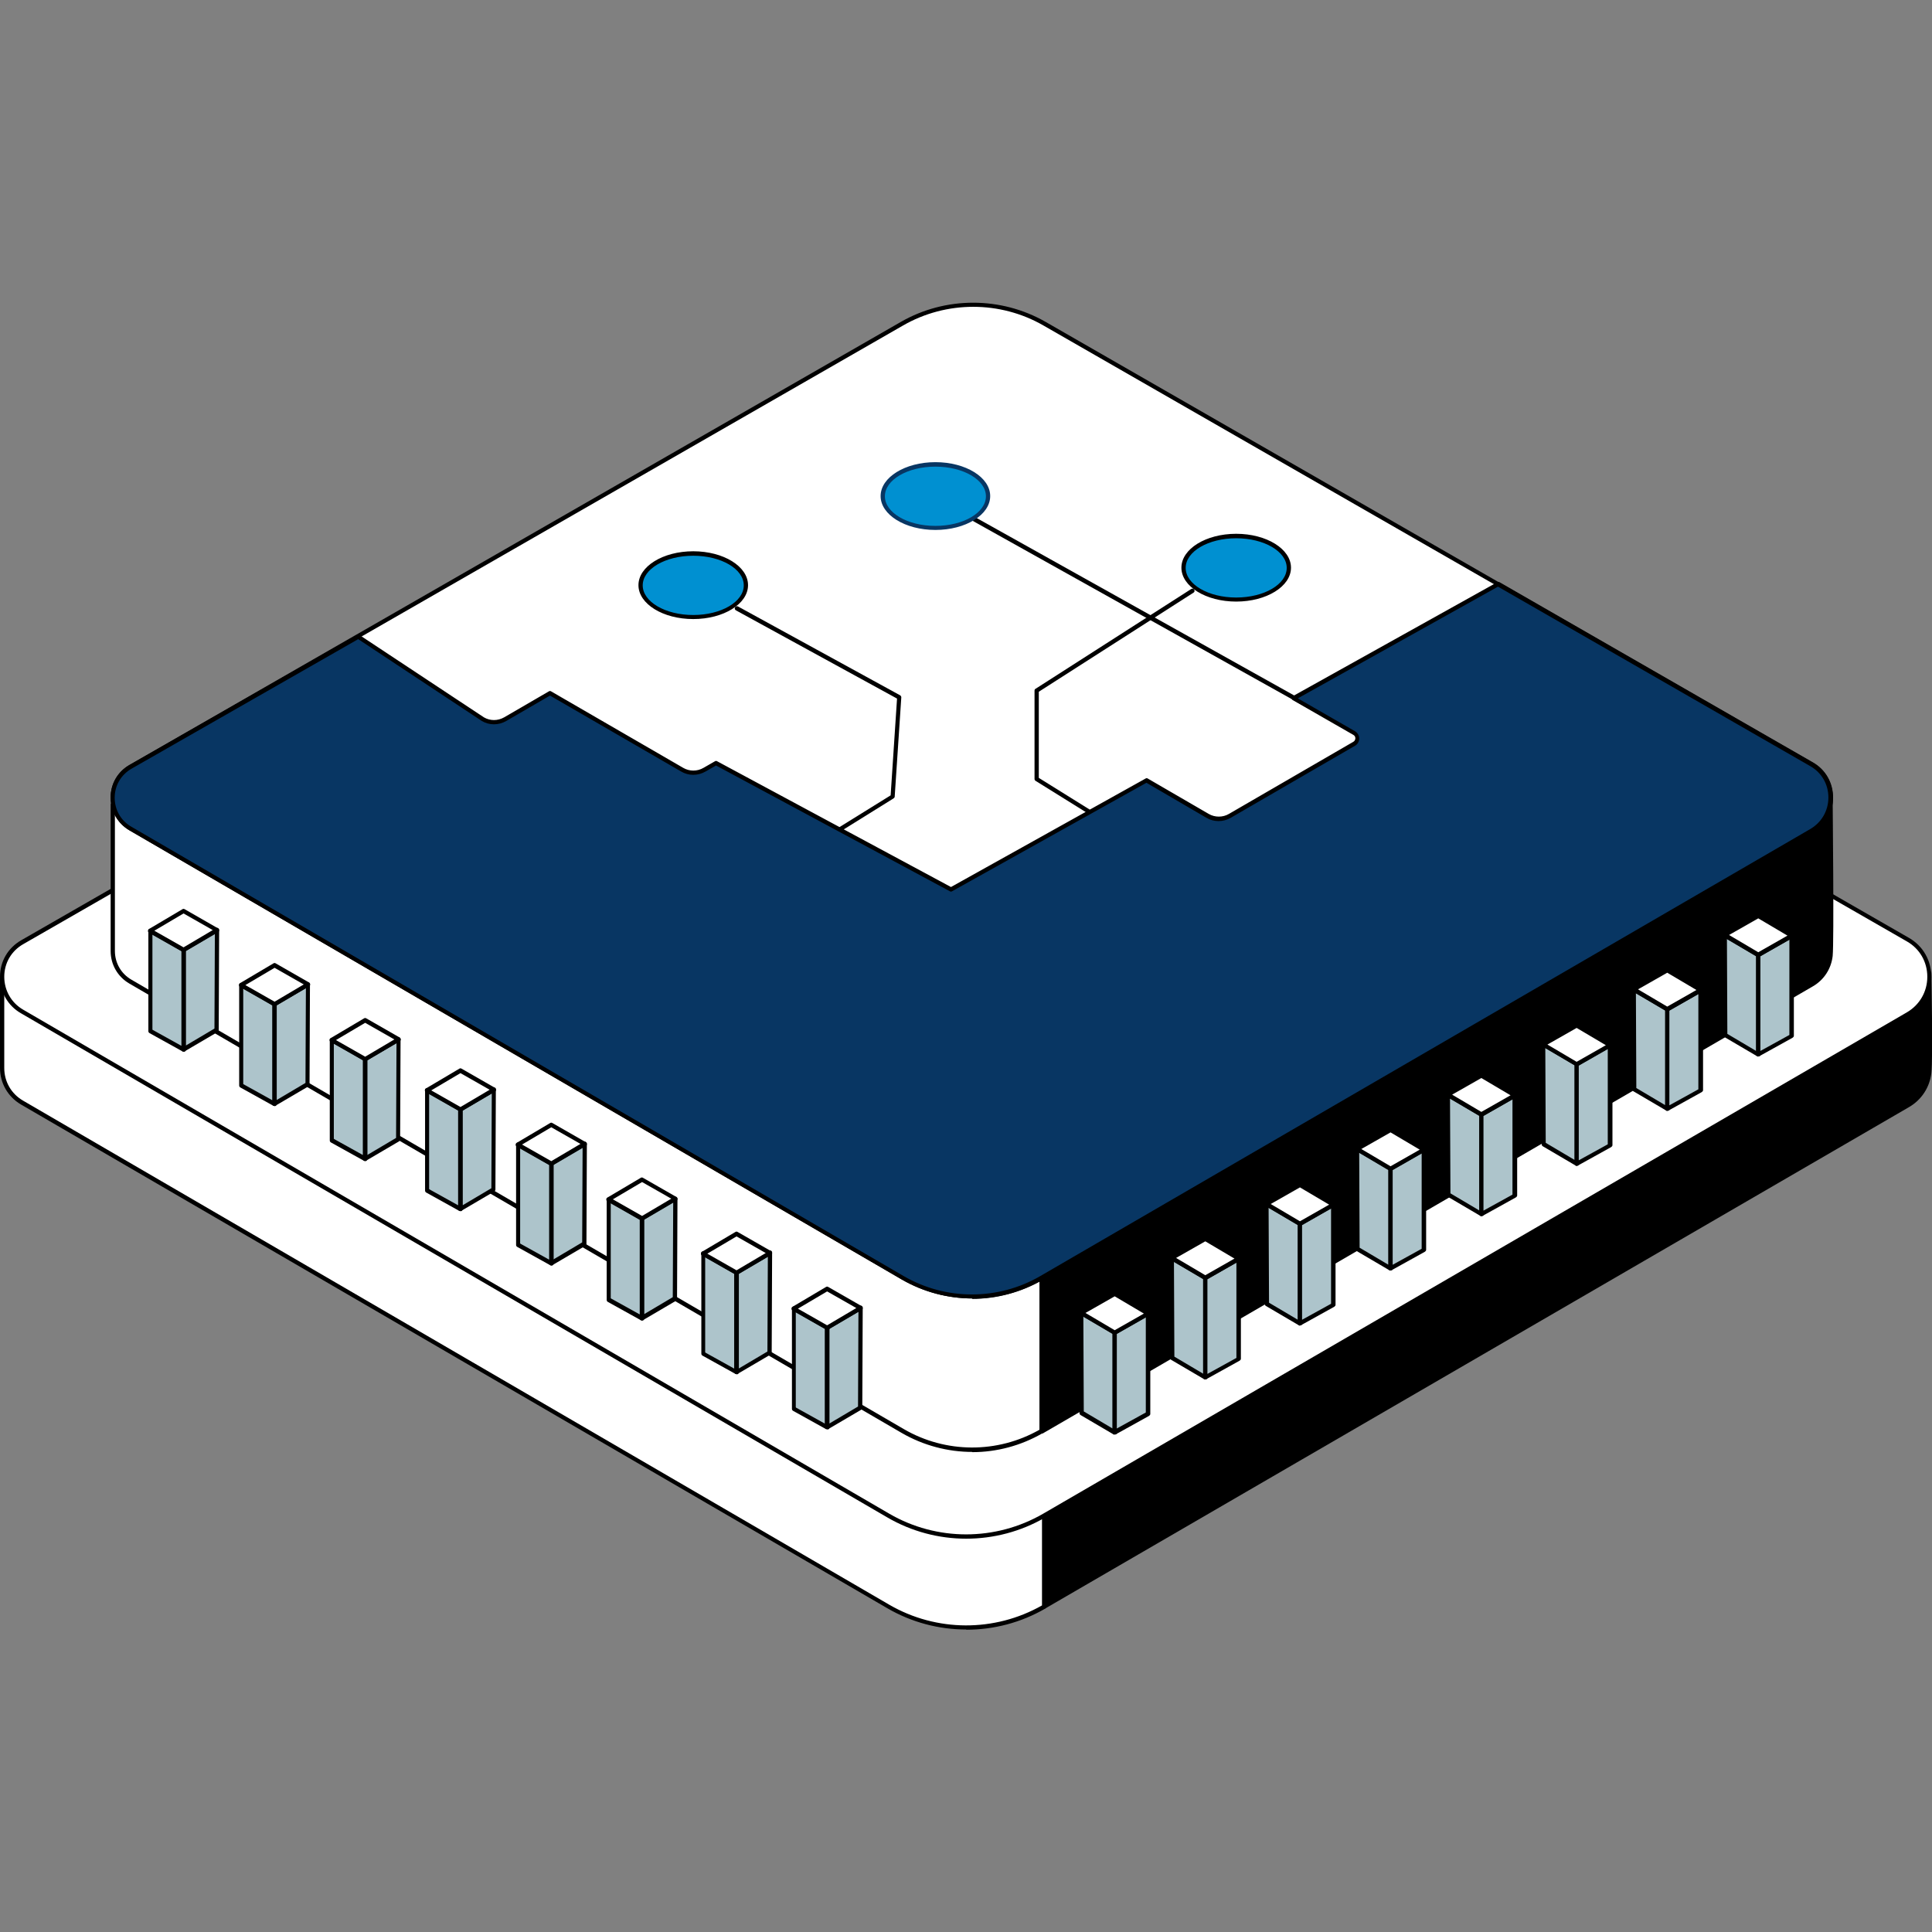<?xml version="1.0" encoding="UTF-8"?>
<svg xmlns="http://www.w3.org/2000/svg" version="1.1" viewBox="0 0 906.3 906.3">
  <rect x="0" y="0" width="906.3" height="906.3" fill="#808080" stroke="none"/>
  <defs>
    <style>
      .cls-1 {
        fill: #0090d1;
      }

      .cls-2 {
        fill: #adc4cb;
      }

      .cls-3 {
        fill: #fff;
      }

      .cls-4 {
        fill: #083663;
      }
    </style>
  </defs>
  <!-- Generator: Adobe Illustrator 28.6.0, SVG Export Plug-In . SVG Version: 1.2.0 Build 709)  -->
  <g>
    <g id="Layer_1">
      <g id="Layer_1-2" data-name="Layer_1">
        <path d="M489.8,685.4l415.2-228.9s.8,39.3,0,46.9c-.7,6-4,11.7-9.9,15.1l-405.2,235.2v-68.3h0Z"/>
        <path d="M489.8,754.6c-.2,0-.3,0-.5,0-.3-.2-.5-.5-.5-.9v-68.3c0-.4.2-.7.5-.9l415.2-228.9c.3-.2.7-.2,1,0s.5.5.5.8c0,1.6.8,39.5,0,47-.8,6.7-4.6,12.5-10.4,15.9l-405.2,235.2c-.2,0-.3,0-.5,0h0ZM490.8,685.9v66l403.7-234.3c5.3-3.1,8.7-8.3,9.4-14.4.8-6.5.2-37.6,0-45.1l-413.2,227.9h0Z"/>
        <path class="cls-3" d="M489.8,753.6c-22.6,13.1-50.5,13.1-73.1,0L10.3,517.1c-6.2-3.6-9.3-9.9-9.3-16.2v-41.8l488.8,178.9v115.6h0Z"/>
        <path d="M453.3,764.4c-12.8,0-25.6-3.3-37.1-10L9.8,518.1c-6.1-3.6-9.8-10-9.8-17.1v-41.8c0-.3.2-.6.4-.8.3-.2.6-.2.9-.1l488.8,178.9c.4.1.7.5.7.9v115.6c0,.4-.2.7-.5.9-11.4,6.6-24.2,9.9-37,9.9h0ZM2,460.6v40.4c0,6.4,3.3,12.1,8.8,15.3l406.4,236.5c22.1,12.8,49.4,12.9,71.6.3v-114.3L2,460.6ZM489.8,753.6h0Z"/>
        <path class="cls-3" d="M416.7,710.9L10.3,474.5c-12.5-7.3-12.4-25.3,0-32.5l406-233.1c23.2-13.3,51.8-13.3,75,0l403.6,231.9c13.5,7.8,13.5,27.2,0,35l-405.2,235.2c-22.6,13.1-50.5,13.1-73.1,0h.1Z"/>
        <path d="M453.3,721.8c-12.8,0-25.6-3.3-37.1-10L9.8,475.3c-6.1-3.5-9.8-9.9-9.8-17.1s3.7-13.5,9.9-17.1l405.9-233.1c23.4-13.5,52.6-13.5,76,0l403.6,231.9c6.7,3.8,10.6,10.7,10.6,18.4s-3.9,14.5-10.6,18.4l-405.2,235.2c-11.4,6.6-24.2,9.9-37,9.9h0ZM417.2,710.1c22.2,12.9,49.8,12.9,72.1,0l405.2-235.2c6-3.5,9.6-9.7,9.6-16.7s-3.6-13.2-9.6-16.6l-403.7-231.9c-22.8-13.1-51.2-13.1-74,0L10.9,442.9c-5.6,3.2-8.9,8.9-8.9,15.3s3.3,12.2,8.8,15.4l406.4,236.5h0Z"/>
        <path d="M488.6,579l370.1-204.1s.7,66.5,0,73.3c-.6,5.3-3.6,10.4-8.9,13.5l-361.2,209.7v-92.3h0Z"/>
        <path d="M488.6,672.4c-.2,0-.3,0-.5,0-.3-.2-.5-.5-.5-.9v-92.3c0-.4.2-.7.5-.9l370.1-204.1c.3-.2.7-.2,1,0s.5.5.5.9c0,2.7.7,66.7,0,73.4-.7,6-4.1,11.2-9.3,14.2l-361.2,209.7c-.2,0-.3,0-.5,0h-.1ZM489.6,579.6v90l359.7-208.8c4.7-2.7,7.7-7.4,8.4-12.7.7-6,.2-61.1,0-71.5l-368.1,203h0Z"/>
        <path class="cls-3" d="M488.6,671.4c-20.1,11.7-45,11.7-65.1,0L61.2,460.5c-5.5-3.2-8.3-8.8-8.3-14.4v-68.7l435.7,159.5v134.5h0Z"/>
        <path d="M456.1,681.1c-11.4,0-22.9-3-33.1-8.9L60.7,461.4c-5.5-3.2-8.8-8.9-8.8-15.3v-68.7c0-.3.2-.6.4-.8.3-.2.6-.2.9-.1l435.7,159.5c.4.1.7.5.7.9v134.5c0,.4-.2.7-.5.9-10.2,5.9-21.6,8.9-33,8.9h0ZM53.9,378.8v67.3c0,5.6,2.9,10.7,7.8,13.5l362.3,210.8c19.6,11.4,43.9,11.5,63.6.3v-133.2L53.9,378.8ZM488.6,671.4h0Z"/>
        <path class="cls-3" d="M423.5,599.4L61.2,388.6c-11.1-6.5-11.1-22.5,0-28.9l361.9-207.9c20.7-11.9,46.2-11.9,66.9,0l359.8,206.7c12,6.9,12.1,24.3,0,31.2l-361.2,209.7c-20.1,11.7-45,11.7-65.1,0h0Z"/>
        <path d="M456.1,609.1c-11.4,0-22.9-3-33.1-8.9S60.7,389.5,60.7,389.5c-5.5-3.2-8.8-9-8.8-15.4s3.3-12.1,8.9-15.3l361.8-207.8c20.9-12,46.9-12,67.9,0l359.8,206.7c6,3.4,9.5,9.6,9.5,16.5s-3.5,13-9.5,16.5l-361.2,209.7c-10.2,5.9-21.6,8.9-33,8.9h0ZM424,598.5c19.8,11.5,44.3,11.5,64.1,0l361.2-209.7c5.3-3.1,8.5-8.6,8.5-14.8s-3.2-11.7-8.5-14.7l-359.8-206.6c-20.3-11.7-45.6-11.7-65.9,0L61.8,360.5c-4.9,2.8-7.9,7.9-7.9,13.6s2.9,10.8,7.8,13.6l362.3,210.8h0Z"/>
        <path class="cls-2" d="M86.1,445.6v46.8l15.5-9.1.2-46.9-15.7,9.2Z"/>
        <path d="M86.1,493.3c-.2,0-.3,0-.5-.1-.3-.2-.5-.5-.5-.9v-46.8c0-.4.2-.7.5-.9l15.7-9.2c.3-.2.7-.2,1,0s.5.5.5.9l-.2,46.9c0,.4-.2.7-.5.9l-15.5,9.1c-.2,0-.3.1-.5.1h0ZM87.1,446.1v44.4l13.5-8,.2-44.5-13.7,8.1Z"/>
        <path class="cls-2" d="M70.5,436.6v47c0,0,15.6,8.6,15.6,8.6v-46.8l-15.6-8.9h0Z"/>
        <path d="M86.1,493.3c-.2,0-.3,0-.5-.1l-15.5-8.6c-.3-.2-.5-.5-.5-.9v-47c0-.4,0-.7.4-.9.3-.2.7-.2,1,0l15.7,8.9c.3.2.5.5.5.9v46.8c0,.4-.2.7-.5.9-.2,0-.3.1-.5.1h0ZM71.6,483.1l13.5,7.5v-44.5l-13.6-7.8v44.7h0Z"/>
        <path class="cls-3" d="M86.1,427.4l-15.7,9.3,15.7,8.9,15.7-9.2-15.7-9h0Z"/>
        <path d="M86.1,446.6c-.2,0-.3,0-.5-.1l-15.7-8.9c-.3-.2-.5-.5-.5-.9s.2-.7.5-.9l15.7-9.3c.3-.2.7-.2,1,0l15.7,9c.3.2.5.5.5.9s-.2.7-.5.9l-15.7,9.2c-.2,0-.3.1-.5.1h0ZM72.4,436.6l13.7,7.8,13.7-8.1-13.7-7.8-13.7,8.1h0Z"/>
        <path class="cls-2" d="M128.8,471v46.8l15.5-9.1.2-46.9-15.7,9.2Z"/>
        <path d="M128.7,518.8c-.2,0-.3,0-.5-.1-.3-.2-.5-.5-.5-.9v-46.8c0-.4.2-.7.5-.9l15.7-9.2c.3-.2.7-.2,1,0s.5.5.5.9l-.2,46.9c0,.4-.2.7-.5.9l-15.5,9.1c-.2,0-.3.1-.5.1h0ZM129.8,471.6v44.4l13.5-8,.2-44.5-13.7,8.1Z"/>
        <path class="cls-2" d="M113.1,462.1v47c0,0,15.6,8.6,15.6,8.6v-46.8l-15.6-8.9h0Z"/>
        <path d="M128.7,518.8c-.2,0-.3,0-.5-.1l-15.5-8.6c-.3-.2-.5-.5-.5-.9v-47c0-.4,0-.7.4-.9.3-.2.7-.2,1,0l15.7,8.9c.3.2.5.5.5.9v46.8c0,.4-.2.7-.5.9-.2,0-.3.1-.5.1h-.1ZM114.2,508.6l13.5,7.5v-44.5l-13.6-7.8v44.7h0Z"/>
        <path class="cls-3" d="M128.8,452.8l-15.7,9.3,15.7,8.9,15.7-9.2-15.7-9h0Z"/>
        <path d="M128.8,472c-.2,0-.3,0-.5-.1l-15.7-8.9c-.3-.2-.5-.5-.5-.9s.2-.7.5-.9l15.7-9.3c.3-.2.7-.2,1,0l15.7,9c.3.2.5.5.5.9s-.2.7-.5.9l-15.7,9.2c-.2,0-.3.1-.5.1h0ZM115.1,462.1l13.7,7.8,13.7-8.1-13.7-7.8-13.7,8.1h0Z"/>
        <path class="cls-2" d="M171.3,496.8v46.8l15.5-9.1.2-46.9-15.7,9.2Z"/>
        <path d="M171.2,544.6c-.2,0-.3,0-.5-.1-.3-.2-.5-.5-.5-.9v-46.8c0-.4.2-.7.5-.9l15.7-9.2c.3-.2.7-.2,1,0s.5.5.5.9l-.2,46.9c0,.4-.2.7-.5.9l-15.5,9.1c-.2,0-.3.1-.5.1h0ZM172.3,497.4v44.4l13.5-8,.2-44.5-13.7,8.1Z"/>
        <path class="cls-2" d="M155.6,487.9v47c.1,0,15.6,8.6,15.6,8.6v-46.8l-15.6-8.9h0Z"/>
        <path d="M171.2,544.6c-.2,0-.3,0-.5-.1l-15.5-8.6c-.3-.2-.5-.5-.5-.9v-47c-.1-.4,0-.7.4-.9.3-.2.7-.2,1,0l15.7,8.9c.3.2.5.5.5.9v46.8c0,.4-.2.7-.5.9-.2,0-.3.1-.5.1h0ZM156.7,534.3l13.5,7.5v-44.5l-13.6-7.8v44.7h.1Z"/>
        <path class="cls-3" d="M171.3,478.6l-15.7,9.3,15.7,8.9,15.7-9.2-15.7-9h0Z"/>
        <path d="M171.3,497.8c-.2,0-.3,0-.5-.1l-15.7-8.9c-.3-.2-.5-.5-.5-.9s.2-.7.5-.9l15.7-9.3c.3-.2.7-.2,1,0l15.7,9c.3.2.5.5.5.9s-.2.7-.5.9l-15.7,9.2c-.2,0-.3.1-.5.1h0ZM157.6,487.9l13.7,7.8,13.7-8.1-13.7-7.8-13.7,8.1h0Z"/>
        <path class="cls-2" d="M216,520.4v46.8l15.5-9.1.2-46.9-15.7,9.2Z"/>
        <path d="M215.9,568.1c-.2,0-.3,0-.5-.1-.3-.2-.5-.5-.5-.9v-46.8c0-.4.2-.7.5-.9l15.7-9.2c.3-.2.7-.2,1,0s.5.5.5.9l-.2,46.9c0,.4-.2.7-.5.9l-15.5,9.1c-.2,0-.3.1-.5.1h0ZM217,521v44.4l13.5-8,.2-44.5-13.7,8.1Z"/>
        <path class="cls-2" d="M200.3,511.5v47c.1,0,15.6,8.6,15.6,8.6v-46.8l-15.6-8.9h0Z"/>
        <path d="M215.9,568.1c-.2,0-.3,0-.5-.1l-15.5-8.6c-.3-.2-.5-.5-.5-.9v-47c-.1-.4,0-.7.4-.9.3-.2.7-.2,1,0l15.7,8.9c.3.2.5.5.5.9v46.8c0,.4-.2.7-.5.9-.2,0-.3.1-.5.1h0ZM201.4,557.9l13.5,7.5v-44.5l-13.6-7.8v44.7h.1Z"/>
        <path class="cls-3" d="M216,502.1l-15.7,9.3,15.7,8.9,15.7-9.2-15.7-9h0Z"/>
        <path d="M216,521.4c-.2,0-.3,0-.5-.1l-15.7-8.9c-.3-.2-.5-.5-.5-.9s.2-.7.5-.9l15.7-9.3c.3-.2.7-.2,1,0l15.7,9c.3.2.5.5.5.9s-.2.7-.5.9l-15.7,9.2c-.2,0-.3.1-.5.1h0ZM202.3,511.5l13.7,7.8,13.7-8.1-13.7-7.8-13.7,8.1h0Z"/>
        <path class="cls-2" d="M258.6,545.9v46.8l15.5-9.1.2-46.9-15.7,9.2Z"/>
        <path d="M258.6,593.6c-.2,0-.3,0-.5-.1-.3-.2-.5-.5-.5-.9v-46.8c0-.4.2-.7.5-.9l15.7-9.2c.3-.2.7-.2,1,0s.5.5.5.9l-.2,46.9c0,.4-.2.7-.5.9l-15.5,9.1c-.2,0-.3.1-.5.1h0ZM259.6,546.4v44.4l13.5-8,.2-44.5-13.7,8.1Z"/>
        <path class="cls-2" d="M242.9,536.9v47c.1,0,15.6,8.6,15.6,8.6v-46.8l-15.6-8.9h0Z"/>
        <path d="M258.6,593.6c-.2,0-.3,0-.5-.1l-15.5-8.6c-.3-.2-.5-.5-.5-.9v-47c-.1-.4,0-.7.4-.9.3-.2.7-.2,1,0l15.7,8.9c.3.2.5.5.5.9v46.8c0,.4-.2.7-.5.9-.2,0-.3.1-.5.1h-.1ZM244.1,583.4l13.5,7.5v-44.5l-13.6-7.8v44.7h.1Z"/>
        <path class="cls-3" d="M258.6,527.6l-15.7,9.3,15.7,8.9,15.7-9.2-15.7-9h0Z"/>
        <path d="M258.6,546.9c-.2,0-.3,0-.5-.1l-15.7-8.9c-.3-.2-.5-.5-.5-.9s.2-.7.5-.9l15.7-9.3c.3-.2.7-.2,1,0l15.7,9c.3.2.5.5.5.9s-.2.7-.5.9l-15.7,9.2c-.2,0-.3.1-.5.1h0ZM244.9,536.9l13.7,7.8,13.7-8.1-13.7-7.8-13.7,8.1h0Z"/>
        <path class="cls-2" d="M301.1,571.6v46.8l15.5-9.1.2-46.9-15.7,9.2Z"/>
        <path d="M301.1,619.4c-.2,0-.3,0-.5-.1-.3-.2-.5-.5-.5-.9v-46.8c0-.4.2-.7.5-.9l15.7-9.2c.3-.2.7-.2,1,0s.5.5.5.9l-.2,46.9c0,.4-.2.7-.5.9l-15.5,9.1c-.2,0-.3.1-.5.1h0ZM302.1,572.1v44.4l13.5-8,.2-44.5-13.7,8.1Z"/>
        <path class="cls-2" d="M285.5,562.6v47c.1,0,15.6,8.6,15.6,8.6v-46.8l-15.6-8.9h0Z"/>
        <path d="M301.1,619.4c-.2,0-.3,0-.5-.1l-15.5-8.6c-.3-.2-.5-.5-.5-.9v-47c-.1-.4,0-.7.4-.9.3-.2.7-.2,1,0l15.7,8.9c.3.2.5.5.5.9v46.8c0,.4-.2.7-.5.9-.2,0-.3.1-.5.1h-.1ZM286.6,609.1l13.5,7.5v-44.5l-13.6-7.8v44.7h.1Z"/>
        <path class="cls-3" d="M301.1,553.4l-15.7,9.3,15.7,8.9,15.7-9.2-15.7-9h0Z"/>
        <path d="M301.1,572.6c-.2,0-.3,0-.5-.1l-15.7-8.9c-.3-.2-.5-.5-.5-.9s.2-.7.5-.9l15.7-9.3c.3-.2.7-.2,1,0l15.7,9c.3.2.5.5.5.9s-.2.7-.5.9l-15.7,9.2c-.2,0-.3.1-.5.1h0ZM287.5,562.6l13.7,7.8,13.7-8.1-13.7-7.8-13.7,8.1h0Z"/>
        <path class="cls-2" d="M345.5,597v46.8l15.5-9.1.2-46.9-15.7,9.2Z"/>
        <path d="M345.5,644.6c-.2,0-.3,0-.5-.1-.3-.2-.5-.5-.5-.9v-46.8c0-.4.2-.7.5-.9l15.7-9.2c.3-.2.7-.2,1,0s.5.5.5.9l-.2,46.9c0,.4-.2.7-.5.9l-15.5,9.1c-.2,0-.3.1-.5.1h0ZM346.5,597.6v44.4l13.5-8,.2-44.5-13.7,8.1Z"/>
        <path class="cls-2" d="M329.8,588.1v47c.1,0,15.6,8.6,15.6,8.6v-46.8l-15.6-8.9h0Z"/>
        <path d="M345.5,644.6c-.2,0-.3,0-.5-.1l-15.5-8.6c-.3-.2-.5-.5-.5-.9v-47c-.1-.4,0-.7.4-.9s.7-.2,1,0l15.7,8.9c.3.2.5.5.5.9v46.8c0,.4-.2.7-.5.9-.2,0-.3.1-.5.1h-.1ZM330.9,634.5l13.5,7.5v-44.5l-13.6-7.8v44.7h.1Z"/>
        <path class="cls-3" d="M345.5,578.8l-15.7,9.3,15.7,8.9,15.7-9.2-15.7-9h0Z"/>
        <path d="M345.5,598c-.2,0-.3,0-.5-.1l-15.7-8.9c-.3-.2-.5-.5-.5-.9s.2-.7.5-.9l15.7-9.3c.3-.2.7-.2,1,0l15.7,9c.3.2.5.5.5.9s-.2.7-.5.9l-15.7,9.2c-.2,0-.3.1-.5.1h0ZM331.8,588.1l13.7,7.8,13.7-8.1-13.7-7.8-13.7,8.1h0Z"/>
        <path class="cls-2" d="M388,622.8v46.8l15.5-9.1.2-46.9-15.7,9.2h0Z"/>
        <path d="M388,670.4c-.2,0-.3,0-.5,0-.3-.2-.5-.5-.5-.9v-46.8c0-.4.2-.7.5-.9l15.7-9.2c.3-.2.7-.2,1,0s.5.5.5.9l-.2,46.9c0,.4-.2.7-.5.9l-15.5,9.1c-.2,0-.3,0-.5,0h0ZM389,623.4v44.4l13.5-8,.2-44.5-13.7,8.1h0Z"/>
        <path class="cls-2" d="M372.3,613.9v47c.1,0,15.6,8.6,15.6,8.6v-46.8l-15.6-8.9h0Z"/>
        <path d="M388,670.4c-.2,0-.3,0-.5,0l-15.5-8.6c-.3-.2-.5-.5-.5-.9v-47c-.1-.4,0-.7.4-.9.3-.2.7-.2,1,0l15.7,8.9c.3.2.5.5.5.9v46.8c0,.4-.2.7-.5.9-.2,0-.3,0-.5,0h-.1ZM373.4,660.3l13.5,7.5v-44.5l-13.6-7.8v44.7h.1Z"/>
        <path class="cls-3" d="M388,604.6l-15.7,9.3,15.7,8.9,15.7-9.2-15.7-9h0Z"/>
        <path d="M388,623.8c-.2,0-.3,0-.5-.1l-15.7-8.9c-.3-.2-.5-.5-.5-.9s.2-.7.5-.9l15.7-9.3c.3-.2.7-.2,1,0l15.7,9c.3.2.5.5.5.9s-.2.7-.5.9l-15.7,9.2c-.2,0-.3.1-.5.1h0ZM374.3,613.9l13.7,7.8,13.7-8.1-13.7-7.8-13.7,8.1h0Z"/>
        <path class="cls-2" d="M824.8,447.9v46.8l-15.5-9.1-.2-46.9,15.7,9.2Z"/>
        <path d="M824.8,495.6c-.2,0-.4,0-.5-.1l-15.5-9.1c-.3-.2-.5-.5-.5-.9l-.2-46.9c0-.4.2-.7.5-.9.3-.2.7-.2,1,0l15.7,9.2c.3.2.5.5.5.9v46.8c0,.4,0,.7-.5.9-.2,0-.3.1-.5.1h0ZM810.3,485l13.5,8v-44.4l-13.7-8.1.2,44.5Z"/>
        <path class="cls-2" d="M840.5,439v47c0,0-15.6,8.6-15.6,8.6v-46.8l15.6-8.9h0Z"/>
        <path d="M824.8,495.6c-.2,0-.4,0-.5-.1-.3-.2-.5-.5-.5-.9v-46.8c0-.4,0-.7.5-.9l15.7-8.9c.3-.2.7-.2,1,0s.5.5.5.9v47c0,.4-.3.7-.6.9l-15.5,8.6c-.2,0-.3.1-.5.1h-.1ZM825.8,448.5v44.5l13.6-7.5v-44.7l-13.6,7.8h0Z"/>
        <path class="cls-3" d="M824.8,429.6l15.7,9.3-15.7,8.9-15.7-9.2,15.7-9h0Z"/>
        <path d="M824.8,448.9c-.2,0-.4,0-.5-.1l-15.7-9.2c-.3-.2-.5-.5-.5-.9s.2-.7.5-.9l15.7-9c.3-.2.7-.2,1,0l15.7,9.3c.3.2.5.5.5.9s-.2.7-.5.9l-15.7,8.9c-.2,0-.3.1-.5.1h0ZM811.1,438.6l13.7,8.1,13.7-7.8-13.7-8.1-13.7,7.8h0Z"/>
        <path class="cls-2" d="M782.1,473.4v46.8l-15.5-9.1-.2-46.9,15.7,9.2Z"/>
        <path d="M782.2,521.1c-.2,0-.4,0-.5-.1l-15.5-9.1c-.3-.2-.5-.5-.5-.9l-.2-46.9c0-.4.2-.7.5-.9.3-.2.7-.2,1,0l15.7,9.2c.3.2.5.5.5.9v46.8c0,.4,0,.7-.5.9-.2,0-.3.1-.5.1h0ZM767.6,510.4l13.5,8v-44.4l-13.7-8.1.2,44.5h0Z"/>
        <path class="cls-2" d="M797.8,464.5v47c0,0-15.6,8.6-15.6,8.6v-46.8l15.6-8.9h0Z"/>
        <path d="M782.2,521.1c-.2,0-.4,0-.5-.1-.3-.2-.5-.5-.5-.9v-46.8c0-.4,0-.7.5-.9l15.7-8.9c.3-.2.7-.2,1,0s.5.5.5.9v47c0,.4-.3.7-.6.9l-15.5,8.6c-.2,0-.3.1-.5.1h-.1ZM783.1,474v44.5l13.6-7.5v-44.7l-13.6,7.8h0Z"/>
        <path class="cls-3" d="M782.1,455.1l15.7,9.3-15.7,8.9-15.7-9.2,15.7-9h0Z"/>
        <path d="M782.1,474.4c-.2,0-.4,0-.5-.1l-15.7-9.2c-.3-.2-.5-.5-.5-.9s.2-.7.5-.9l15.7-9c.3-.2.7-.2,1,0l15.7,9.3c.3.2.5.5.5.9s-.2.7-.5.9l-15.7,8.9c-.2,0-.3.1-.5.1h0ZM768.4,464.1l13.7,8.1,13.7-7.8-13.7-8.1-13.7,7.8h0Z"/>
        <path class="cls-2" d="M739.6,499.1v46.8l-15.5-9.1-.2-46.9,15.7,9.2Z"/>
        <path d="M739.7,546.9c-.2,0-.4,0-.5-.1l-15.5-9.1c-.3-.2-.5-.5-.5-.9l-.2-46.9c0-.4.2-.7.5-.9.3-.2.7-.2,1,0l15.7,9.2c.3.2.5.5.5.9v46.8c0,.4,0,.7-.5.9-.2,0-.3.1-.5.1h0ZM725.1,536.1l13.5,8v-44.4l-13.7-8.1.2,44.5Z"/>
        <path class="cls-2" d="M755.3,490.3v47c0,0-15.6,8.6-15.6,8.6v-46.8l15.6-8.9h0Z"/>
        <path d="M739.7,546.9c-.2,0-.4,0-.5-.1-.3-.2-.5-.5-.5-.9v-46.8c0-.4,0-.7.5-.9l15.7-8.9c.3-.2.7-.2,1,0s.5.5.5.9v47c0,.4-.3.7-.6.9l-15.5,8.6c-.2,0-.3.1-.5.1h-.1ZM740.6,499.8v44.5l13.6-7.5v-44.7l-13.6,7.8h0Z"/>
        <path class="cls-3" d="M739.6,481l15.7,9.3-15.7,8.9-15.7-9.2,15.7-9h0Z"/>
        <path d="M739.6,500.1c-.2,0-.4,0-.5-.1l-15.7-9.2c-.3-.2-.5-.5-.5-.9s.2-.7.5-.9l15.7-9c.3-.2.7-.2,1,0l15.7,9.3c.3.2.5.5.5.9s-.2.7-.5.9l-15.7,8.9c-.2,0-.3.1-.5.1h0ZM725.9,490l13.7,8.1,13.7-7.8-13.7-8.1-13.7,7.8h0Z"/>
        <path class="cls-2" d="M694.9,522.8v46.8l-15.5-9.1-.2-46.9,15.7,9.2Z"/>
        <path d="M695,570.5c-.2,0-.4,0-.5-.1l-15.5-9.1c-.3-.2-.5-.5-.5-.9l-.2-46.9c0-.4.2-.7.5-.9.3-.2.7-.2,1,0l15.7,9.2c.3.2.5.5.5.9v46.8c0,.4,0,.7-.5.9-.2,0-.3.1-.5.1h0ZM680.4,559.8l13.5,8v-44.4l-13.7-8.1.2,44.5Z"/>
        <path class="cls-2" d="M710.6,513.9v47c0,0-15.6,8.6-15.6,8.6v-46.8l15.6-8.9h0Z"/>
        <path d="M695,570.5c-.2,0-.4,0-.5-.1-.3-.2-.5-.5-.5-.9v-46.8c0-.4,0-.7.5-.9l15.7-8.9c.3-.2.7-.2,1,0s.5.5.5.9v47c0,.4-.3.7-.6.9l-15.5,8.6c-.2,0-.3.1-.5.1h-.1ZM695.9,523.4v44.5l13.6-7.5v-44.7l-13.6,7.8h0Z"/>
        <path class="cls-3" d="M694.9,504.6l15.7,9.3-15.7,8.9-15.7-9.2,15.7-9h0Z"/>
        <path d="M694.9,523.8c-.2,0-.4,0-.5-.1l-15.7-9.2c-.3-.2-.5-.5-.5-.9s.2-.7.5-.9l15.7-9c.3-.2.7-.2,1,0l15.7,9.3c.3.2.5.5.5.9s-.2.7-.5.9l-15.7,8.9c-.2,0-.3.1-.5.1h0ZM681.2,513.5l13.7,8.1,13.7-7.8-13.7-8.1-13.7,7.8h0Z"/>
        <path class="cls-2" d="M652.3,548.1v46.8l-15.5-9.1-.2-46.9,15.7,9.2Z"/>
        <path d="M652.3,596c-.2,0-.4,0-.5-.1l-15.5-9.1c-.3-.2-.5-.5-.5-.9l-.2-46.9c0-.4.2-.7.5-.9.3-.2.7-.2,1,0l15.7,9.2c.3.2.5.5.5.9v46.8c0,.4,0,.7-.5.9-.2,0-.3.1-.5.1h0ZM637.8,585.3l13.5,8v-44.4l-13.7-8.1.2,44.5h0Z"/>
        <path class="cls-2" d="M668,539.3v47c0,0-15.6,8.6-15.6,8.6v-46.8l15.6-8.9h0Z"/>
        <path d="M652.3,596c-.2,0-.4,0-.5-.1-.3-.2-.5-.5-.5-.9v-46.8c0-.4,0-.7.5-.9l15.7-8.9c.3-.2.7-.2,1,0s.5.5.5.9v47c0,.4-.3.7-.6.9l-15.5,8.6c-.2,0-.3.1-.5.1h-.1ZM653.3,548.8v44.5l13.6-7.5v-44.7l-13.6,7.8h0Z"/>
        <path class="cls-3" d="M652.3,530l15.7,9.3-15.7,8.9-15.7-9.2,15.7-9h0Z"/>
        <path d="M652.3,549.1c-.2,0-.4,0-.5-.1l-15.7-9.2c-.3-.2-.5-.5-.5-.9s.2-.7.5-.9l15.7-9c.3-.2.7-.2,1,0l15.7,9.3c.3.2.5.5.5.9s-.2.7-.5.9l-15.7,8.9c-.2,0-.3.1-.5.1h0ZM638.6,539l13.7,8.1,13.7-7.8-13.7-8.1-13.7,7.8h0Z"/>
        <path class="cls-2" d="M609.8,574v46.8l-15.5-9.1-.2-46.9,15.7,9.2Z"/>
        <path d="M609.8,621.8c-.2,0-.4,0-.5-.1l-15.5-9.1c-.3-.2-.5-.5-.5-.9l-.2-46.9c0-.4.2-.7.5-.9.3-.2.7-.2,1,0l15.7,9.2c.3.2.5.5.5.9v46.8c0,.4,0,.7-.5.9-.2,0-.3.1-.5.1h0ZM595.3,611.1l13.5,8v-44.4l-13.7-8.1.2,44.5Z"/>
        <path class="cls-2" d="M625.5,565.1v47c0,0-15.6,8.6-15.6,8.6v-46.8l15.6-8.9h0Z"/>
        <path d="M609.8,621.8c-.2,0-.4,0-.5-.1-.3-.2-.5-.5-.5-.9v-46.8c0-.4,0-.7.5-.9l15.7-8.9c.3-.2.7-.2,1,0s.5.5.5.9v47c0,.4-.3.7-.6.9l-15.5,8.6c-.2,0-.3.1-.5.1h-.1ZM610.8,574.6v44.5l13.6-7.5v-44.7l-13.6,7.8h0Z"/>
        <path class="cls-3" d="M609.8,555.8l15.7,9.3-15.7,8.9-15.7-9.2,15.7-9h0Z"/>
        <path d="M609.8,575c-.2,0-.4,0-.5-.1l-15.7-9.2c-.3-.2-.5-.5-.5-.9s.2-.7.5-.9l15.7-9c.3-.2.7-.2,1,0l15.7,9.3c.3.2.5.5.5.9s-.2.7-.5.9l-15.7,8.9c-.2,0-.3.1-.5.1h0ZM596.1,564.8l13.7,8.1,13.7-7.8-13.7-8.1-13.7,7.8h0Z"/>
        <path class="cls-2" d="M565.4,599.4v46.8l-15.5-9.1-.2-46.9,15.7,9.2Z"/>
        <path d="M565.4,647.1c-.2,0-.4,0-.5-.1l-15.5-9.1c-.3-.2-.5-.5-.5-.9l-.2-46.9c0-.4.2-.7.5-.9.3-.2.7-.2,1,0l15.7,9.2c.3.2.5.5.5.9v46.8c0,.4,0,.7-.5.9-.2,0-.3.1-.5.1h0ZM550.9,636.4l13.5,8v-44.4l-13.7-8.1.2,44.5Z"/>
        <path class="cls-2" d="M581.1,590.5v47c0,0-15.6,8.6-15.6,8.6v-46.8l15.6-8.9h0Z"/>
        <path d="M565.4,647.1c-.2,0-.4,0-.5-.1-.3-.2-.5-.5-.5-.9v-46.8c0-.4,0-.7.5-.9l15.7-8.9c.3-.2.7-.2,1,0s.5.5.5.9v47c0,.4-.3.7-.6.9l-15.5,8.6c-.2,0-.3.1-.5.1h-.1ZM566.4,600v44.5l13.6-7.5v-44.7l-13.6,7.8h0Z"/>
        <path class="cls-3" d="M565.4,581.1l15.7,9.3-15.7,8.9-15.7-9.2,15.7-9h0Z"/>
        <path d="M565.4,600.4c-.2,0-.4,0-.5-.1l-15.7-9.2c-.3-.2-.5-.5-.5-.9s.2-.7.5-.9l15.7-9c.3-.2.7-.2,1,0l15.7,9.3c.3.2.5.5.5.9s-.2.7-.5.9l-15.7,8.9c-.2,0-.3.1-.5.1h0ZM551.7,590.1l13.7,8.1,13.7-7.8-13.7-8.1-13.7,7.8h0Z"/>
        <path class="cls-2" d="M522.9,625.1v46.8l-15.5-9.1-.2-46.9,15.7,9.2h0Z"/>
        <path d="M522.9,672.9c-.2,0-.4,0-.5,0l-15.5-9.1c-.3-.2-.5-.5-.5-.9l-.2-46.9c0-.4.2-.7.5-.9s.7-.2,1,0l15.7,9.2c.3.2.5.5.5.9v46.8c0,.4,0,.7-.5.9-.2,0-.3,0-.5,0h0ZM508.4,662.1l13.5,8v-44.4l-13.7-8.1.2,44.5h0Z"/>
        <path class="cls-2" d="M538.6,616.1v47c0,0-15.6,8.6-15.6,8.6v-46.8l15.6-8.9h0Z"/>
        <path d="M522.9,672.9c-.2,0-.4,0-.5,0-.3-.2-.5-.5-.5-.9v-46.8c0-.4,0-.7.5-.9l15.7-8.9c.3-.2.7-.2,1,0s.5.5.5.9v47c0,.4-.3.7-.6.9l-15.5,8.6c-.2,0-.3,0-.5,0h-.1ZM523.9,625.6v44.5l13.6-7.5v-44.7l-13.6,7.8h0Z"/>
        <path class="cls-3" d="M522.9,607l15.7,9.3-15.7,8.9-15.7-9.2,15.7-9h0Z"/>
        <path d="M522.9,626.1c-.2,0-.4,0-.5-.1l-15.7-9.2c-.3-.2-.5-.5-.5-.9s.2-.7.5-.9l15.7-9c.3-.2.7-.2,1,0l15.7,9.3c.3.2.5.5.5.9s-.2.7-.5.9l-15.7,8.9c-.2,0-.3.1-.5.1h0ZM509.2,615.9l13.7,8.1,13.7-7.8-13.7-8.1-13.7,7.8h0Z"/>
        <path d="M625.5,338.7c-.2,0-.3,0-.5-.1l-170.2-95.1c-.5-.3-.7-.9-.4-1.4.3-.5.9-.7,1.4-.4l170.2,95.1c.5.3.7.9.4,1.4-.2.3-.5.5-.9.5h0Z"/>
        <path d="M511.2,382c-.2,0-.4,0-.5-.2l-24.9-15.5c-.3-.2-.5-.5-.5-.9v-41.5c0-.3.2-.7.5-.8l73-46.8c.5-.3,1.1-.2,1.4.3.3.5.2,1.1-.3,1.4l-72.6,46.5v40.4l24.4,15.2c.5.3.6.9.3,1.4-.2.3-.5.5-.9.5h0Z"/>
        <ellipse class="cls-1" cx="579.9" cy="266.3" rx="24.7" ry="14.9"/>
        <path d="M579.9,282.2c-14.2,0-25.7-7.1-25.7-15.9s11.5-15.9,25.7-15.9,25.7,7.1,25.7,15.9-11.5,15.9-25.7,15.9ZM579.9,252.5c-13.1,0-23.7,6.2-23.7,13.9s10.6,13.9,23.7,13.9,23.7-6.2,23.7-13.9-10.6-13.9-23.7-13.9Z"/>
        <path d="M393.9,390.2c-.3,0-.7-.2-.9-.5-.3-.5-.1-1.1.3-1.4l24.5-15.2,3-45.4-75.6-41.4c-.5-.3-.7-.9-.4-1.4.3-.5.9-.7,1.4-.4l76.1,41.7c.3.2.5.6.5.9l-3.1,46.6c0,.3-.2.6-.5.8l-24.9,15.5c-.2.1-.3.2-.5.2h.1Z"/>
        <ellipse class="cls-1" cx="325.2" cy="274.5" rx="24.7" ry="14.9"/>
        <path d="M325.2,290.4c-14.2,0-25.7-7.1-25.7-15.9s11.5-15.9,25.7-15.9,25.7,7.1,25.7,15.9-11.5,15.9-25.7,15.9ZM325.2,260.7c-13.1,0-23.7,6.2-23.7,13.9s10.6,13.9,23.7,13.9,23.7-6.2,23.7-13.9-10.6-13.9-23.7-13.9Z"/>
        <ellipse class="cls-1" cx="438.8" cy="232.7" rx="24.7" ry="14.9"/>
        <path class="cls-4" d="M438.8,248.6c-14.2,0-25.7-7.1-25.7-15.9s11.5-15.9,25.7-15.9,25.7,7.1,25.7,15.9-11.5,15.9-25.7,15.9ZM438.8,218.9c-13.1,0-23.7,6.2-23.7,13.9s10.6,13.9,23.7,13.9,23.7-6.2,23.7-13.9-10.6-13.9-23.7-13.9Z"/>
        <path class="cls-4" d="M849.8,358.5l-147-84.5-96,53.5,28.4,16.3c1.9,1.1,1.9,3.9,0,5l-58.3,33.8c-3.2,1.9-7.3,1.9-10.5,0l-28.6-16.6-91.7,51.2-110.2-59.3-5.4,3.1c-3.2,1.9-7.3,1.9-10.5,0l-62-35.9-21,12.2c-3.2,1.9-7.3,1.9-10.5,0l-58.5-38.7-106.7,61c-11.1,6.4-11.2,22.5,0,28.9l362.3,210.8c20.1,11.7,45,11.7,65.1,0l361.2-209.7c12-7,12-24.3,0-31.2h-.1Z"/>
        <path d="M456.1,609.1c-11.4,0-22.9-3-33.1-8.9L60.7,389.5c-5.5-3.2-8.8-9-8.8-15.4s3.3-12.1,8.9-15.3l106.7-61c.3-.2.7-.2,1,0l58.5,38.7c2.9,1.7,6.5,1.7,9.5,0l21-12.2c.3-.2.7-.2,1,0l62,35.9c2.9,1.7,6.6,1.7,9.5,0l5.4-3.1c.3-.2.7-.2,1,0l109.7,59,91.3-50.9c.3-.2.7-.2,1,0l28.6,16.6c2.9,1.7,6.6,1.7,9.5,0l58.3-33.8c.6-.3,1-1,1-1.7s-.4-1.3-1-1.6l-28.4-16.3c-.3-.2-.5-.5-.5-.9s.2-.7.5-.9l96-53.5c.3-.2.7-.2,1,0l147,84.5c6,3.4,9.5,9.6,9.5,16.5s-3.5,13-9.5,16.5l-361.2,209.7c-10.2,5.9-21.6,8.9-33,8.9h0ZM167.9,299.9l-106.2,60.7c-4.9,2.8-7.9,7.9-7.9,13.6s2.9,10.8,7.8,13.6l362.3,210.8c19.8,11.5,44.3,11.5,64.1,0l361.2-209.7c5.3-3.1,8.5-8.6,8.5-14.8s-3.2-11.7-8.5-14.7l-146.5-84.2-93.9,52.4,26.8,15.4c1.2.7,2,2,2,3.4s-.7,2.7-1.9,3.4l-58.3,33.8c-3.6,2.1-8,2.1-11.5,0l-28.1-16.4-91.2,50.9c-.3.2-.7.2-1,0l-109.7-59-4.9,2.8c-3.6,2.1-8,2.1-11.5,0l-61.5-35.6-20.5,11.9c-3.6,2.1-8,2.1-11.5,0l-58-38.4h0Z"/>
      </g>
    </g>
  </g>
</svg>